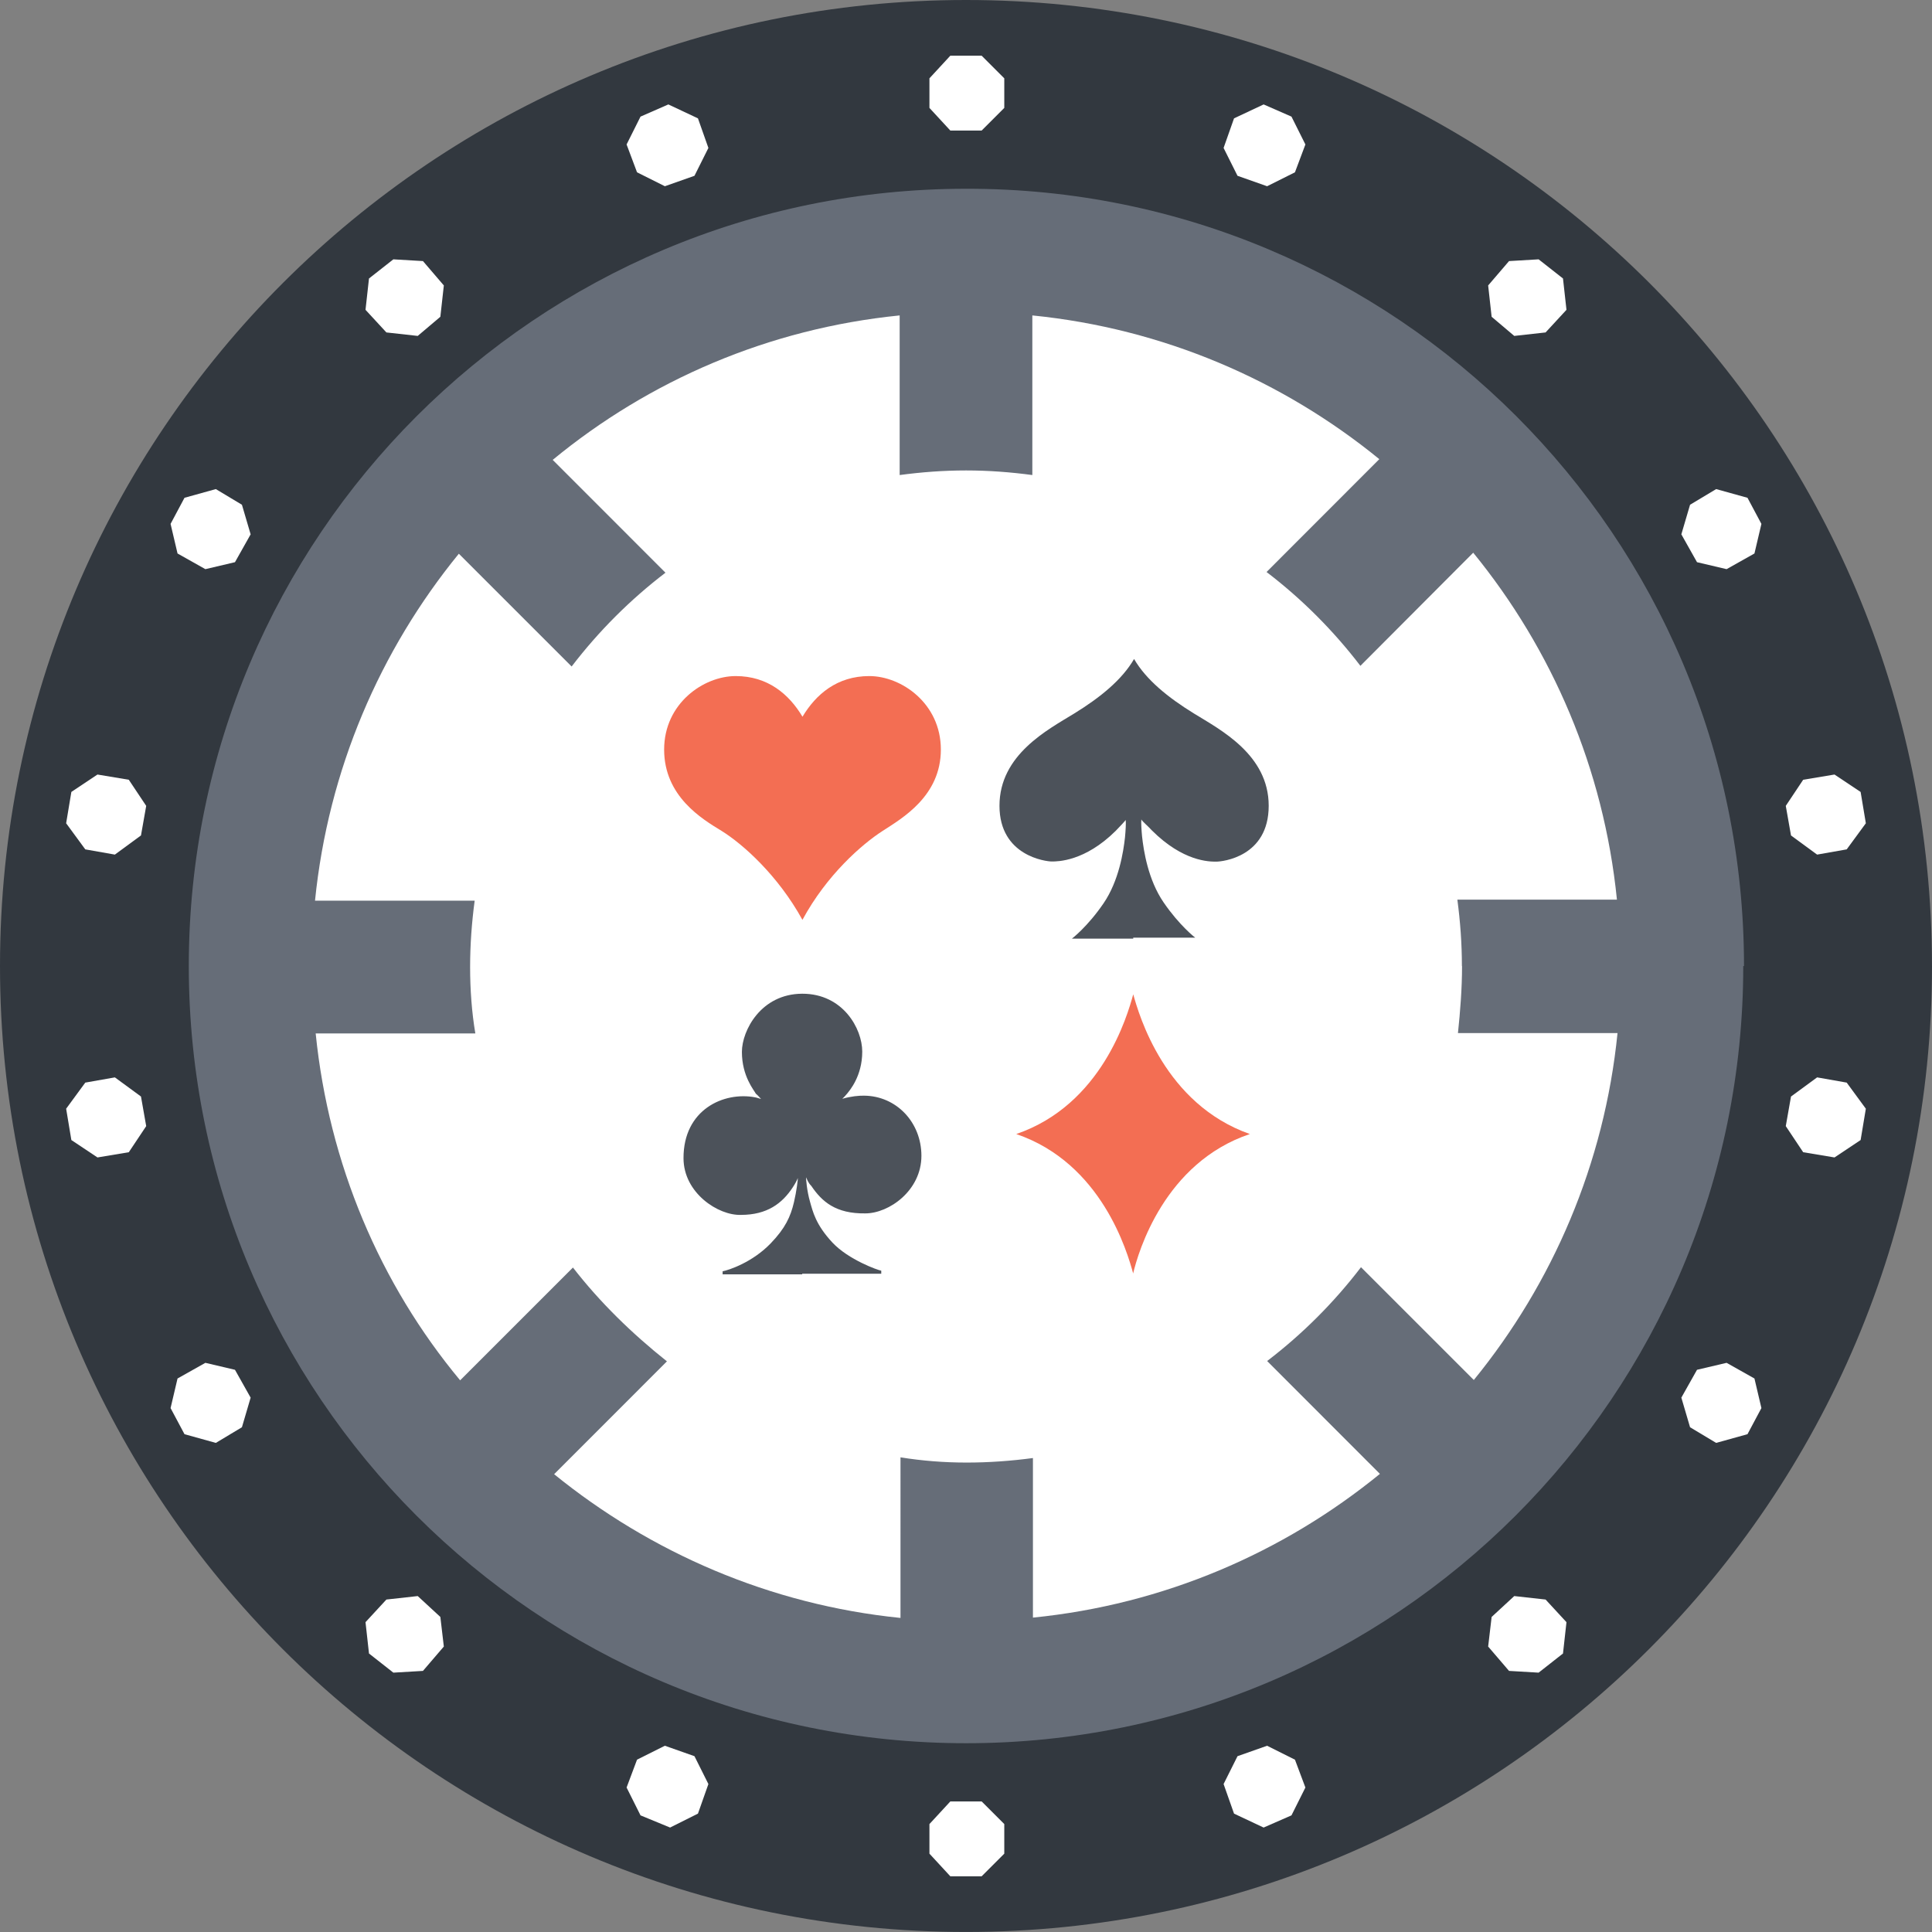 <svg xmlns="http://www.w3.org/2000/svg" xmlns:xlink="http://www.w3.org/1999/xlink" version="1.1" id="Layer_1" x="0px" y="0px" width="111.001px" height="111px" viewBox="0 0 111.001 111" enable-background="new 0 0 111.001 111" xml:space="preserve"><rect x="0" y="0" width="111.001" height="111" fill="#808080" stroke="none"/><g><path fill="#32383F" d="M111.001 55.502c0 30.651-24.847 55.497-55.5 55.497C24.85 111 0 86.2 0 55.5 C0 24.8 24.9 0 55.5 0C86.154 0 111 24.8 111 55.502z"/><path fill="#666D78" d="M100.157 55.502c0 24.661-19.989 44.653-44.652 44.653c-24.667 0-44.658-19.992-44.658-44.653 c0-24.666 19.991-44.657 44.658-44.657C80.168 10.8 100.2 30.8 100.2 55.502z"/><path fill="#FFFFFF" d="M83.992 55.502c0-1.294-0.095-2.564-0.261-3.815h9.168c-0.755-7.521-3.731-14.385-8.257-19.932l-6.482 6.5 c-1.551-2.027-3.364-3.844-5.392-5.391l6.479-6.484c-5.549-4.526-12.411-7.503-19.935-8.258v9.171 c-1.246-0.167-2.517-0.264-3.809-0.264c-1.297 0-2.566 0.097-3.814 0.264v-9.171c-7.523 0.755-14.388 3.732-19.934 8.3 l6.479 6.482c-2.026 1.547-3.841 3.363-5.391 5.389l-6.481-6.479c-4.527 5.547-7.504 12.41-8.263 19.932h9.173 c-0.167 1.251-0.262 2.521-0.262 3.815s0.095 2.6 0.3 3.813h-9.173c0.759 7.5 3.7 14.4 8.3 19.931l6.481-6.48 c1.55 2 3.4 3.8 5.4 5.39l-6.481 6.484c5.546 4.5 12.4 7.5 19.9 8.258V83.73c1.248 0.2 2.5 0.3 3.8 0.3 c1.292 0 2.563-0.094 3.809-0.26v9.168c7.523-0.753 14.386-3.731 19.935-8.258l-6.479-6.484c2.027-1.547 3.841-3.361 5.392-5.39 l6.482 6.48c4.525-5.549 7.502-12.415 8.257-19.931h-9.168C83.897 58.1 84 56.8 84 55.502z"/><g><polygon fill="#FFFFFF" points="54.6,3.2 53.4,4.5 53.4,6.2 54.6,7.5 56.4,7.5 57.7,6.2 57.7,4.5 56.4,3.2"/><polygon fill="#FFFFFF" points="54.6,103.5 53.4,104.8 53.4,106.5 54.6,107.8 56.4,107.8 57.7,106.5 57.7,104.8 56.4,103.5"/><polygon fill="#FFFFFF" points="38.4,6 36.8,6.7 36,8.3 36.6,9.9 38.2,10.7 39.9,10.1 40.7,8.5 40.1,6.8"/><polygon fill="#FFFFFF" points="72.8,100.3 71.1,100.9 70.3,102.5 70.9,104.2 72.6,105 74.2,104.3 75,102.7 74.4,101.1"/><polygon fill="#FFFFFF" points="22.6,14.9 21.2,16 21,17.8 22.2,19.1 24,19.3 25.3,18.2 25.5,16.4 24.3,15"/><polygon fill="#FFFFFF" points="87,91.7 85.7,92.9 85.5,94.6 86.7,96 88.4,96.1 89.8,95 90,93.2 88.8,91.9"/><polygon fill="#FFFFFF" points="11.8,32.7 13.5,32.3 14.4,30.7 13.9,29 12.4,28.1 10.6,28.6 9.8,30.1 10.2,31.8"/><polygon fill="#FFFFFF" points="99.2,78.3 97.5,78.7 96.6,80.3 97.1,82 98.6,82.9 100.4,82.4 101.2,80.9 100.8,79.2"/><polygon fill="#FFFFFF" points="5.6,44.5 4.1,45.5 3.8,47.3 4.9,48.8 6.6,49.1 8.1,48 8.4,46.3 7.4,44.8"/><polygon fill="#FFFFFF" points="104.4,61.9 102.9,63 102.6,64.7 103.6,66.2 105.4,66.5 106.9,65.5 107.2,63.7 106.1,62.2"/><polygon fill="#FFFFFF" points="6.6,61.9 4.9,62.2 3.8,63.7 4.1,65.5 5.6,66.5 7.4,66.2 8.4,64.7 8.1,63"/><polygon fill="#FFFFFF" points="104.4,49.1 106.1,48.8 107.2,47.3 106.9,45.5 105.4,44.5 103.6,44.8 102.6,46.3 102.9,48"/><polygon fill="#FFFFFF" points="11.8,78.3 10.2,79.2 9.8,80.9 10.6,82.4 12.4,82.9 13.9,82 14.4,80.3 13.5,78.7"/><polygon fill="#FFFFFF" points="98.6,28.1 97.1,29 96.6,30.7 97.5,32.3 99.2,32.7 100.8,31.8 101.2,30.1 100.4,28.6"/><polygon fill="#FFFFFF" points="24,91.7 22.2,91.9 21,93.2 21.2,95 22.6,96.1 24.3,96 25.5,94.6 25.3,92.9"/><polygon fill="#FFFFFF" points="88.4,14.9 86.7,15 85.5,16.4 85.7,18.2 87,19.3 88.8,19.1 90,17.8 89.8,16"/><polygon fill="#FFFFFF" points="38.2,100.3 36.6,101.1 36,102.7 36.8,104.3 38.5,105 40.1,104.2 40.7,102.5 39.9,100.9"/><polygon fill="#FFFFFF" points="72.6,6 70.9,6.8 70.3,8.5 71.1,10.1 72.8,10.7 74.4,9.9 75,8.3 74.2,6.7"/></g><g><g id="icon_3_"><path id="color_4_" fill="#4C525A" d="M46.089 73.18h4.542v-0.175c-0.188-0.025-1.88-0.629-2.802-1.612 c-0.973-1.042-1.132-1.796-1.292-2.355c-0.178-0.61-0.238-1.357-0.223-1.401c0.048 0.1 0.1 0.3 0.3 0.5 c0.608 0.9 1.4 1.6 3.1 1.577c1.366 0 3.226-1.314 3.225-3.312c-0.004-1.928-1.441-3.435-3.293-3.452 c-0.309-0.004-0.738 0.033-1.253 0.18c0.08-0.074 0.189-0.186 0.282-0.303c0.12-0.156 0.864-0.981 0.864-2.408 c0-1.318-1.106-3.329-3.447-3.326c-2.373 0.008-3.467 2.117-3.467 3.343c0 1.4 0.7 2.2 0.8 2.4 c0.123 0.1 0.2 0.2 0.3 0.304c-0.127-0.03-0.219-0.073-0.344-0.095c-1.796-0.339-4.119 0.699-4.111 3.5 c0.004 2 2 3.3 3.3 3.255c1.506 0 2.377-0.661 2.984-1.594c0.131-0.2 0.236-0.392 0.282-0.524 c0.015 0.045-0.073 0.771-0.221 1.392c-0.195 0.829-0.499 1.49-1.33 2.355c-1.062 1.106-2.417 1.543-2.768 1.612v0.175h4.543 H46.089z"/></g><path id="color_3_" fill="#F36E53" d="M65.109 73.18c-0.338-1.241-1.808-6.349-6.721-8.025c4.913-1.681 6.383-6.79 6.721-8.028 c0.335 1.2 1.8 6.3 6.7 8.028C66.915 66.8 65.4 71.9 65.1 73.18z"/><g id="icon_2_"><path id="color_2_" fill="#4C525A" d="M65.109 53.872h3.559c0 0-0.897-0.685-1.818-2.031c-0.887-1.294-1.144-2.962-1.234-3.788 c-0.034-0.352-0.061-0.809-0.041-0.975c0.035 0.1 0.4 0.4 0.6 0.627c1.801 1.8 3.3 1.8 3.7 1.8 c0.351 0 3.017-0.27 3.017-3.209c0-2.941-2.785-4.372-4.292-5.301c-1.492-0.919-2.746-1.934-3.443-3.133 c-0.696 1.199-1.948 2.214-3.441 3.133c-1.51 0.929-4.292 2.359-4.292 5.301c0 2.9 2.7 3.2 3 3.2 c0.347 0 1.9 0 3.675-1.758c0.211-0.214 0.548-0.577 0.577-0.627c0.021 0.166-0.004 0.623-0.041 1 c-0.091 0.826-0.348 2.494-1.232 3.788c-0.919 1.347-1.819 2.031-1.819 2.031H65.109z"/></g><g id="icon_1_"><path id="color_1_" fill="#F36E53" d="M46.106 52.844c1.396-2.581 3.42-4.343 4.607-5.106c1.105-0.717 3.343-1.991 3.343-4.672 c0-2.651-2.266-4.223-4.113-4.223c-1.849 0-3.067 1.049-3.837 2.336c-0.767-1.287-1.987-2.336-3.837-2.336 c-1.847 0-4.112 1.571-4.112 4.223c0 2.7 2.2 4 3.3 4.672C42.688 48.5 44.7 50.3 46.1 52.844z"/></g></g></g></svg>